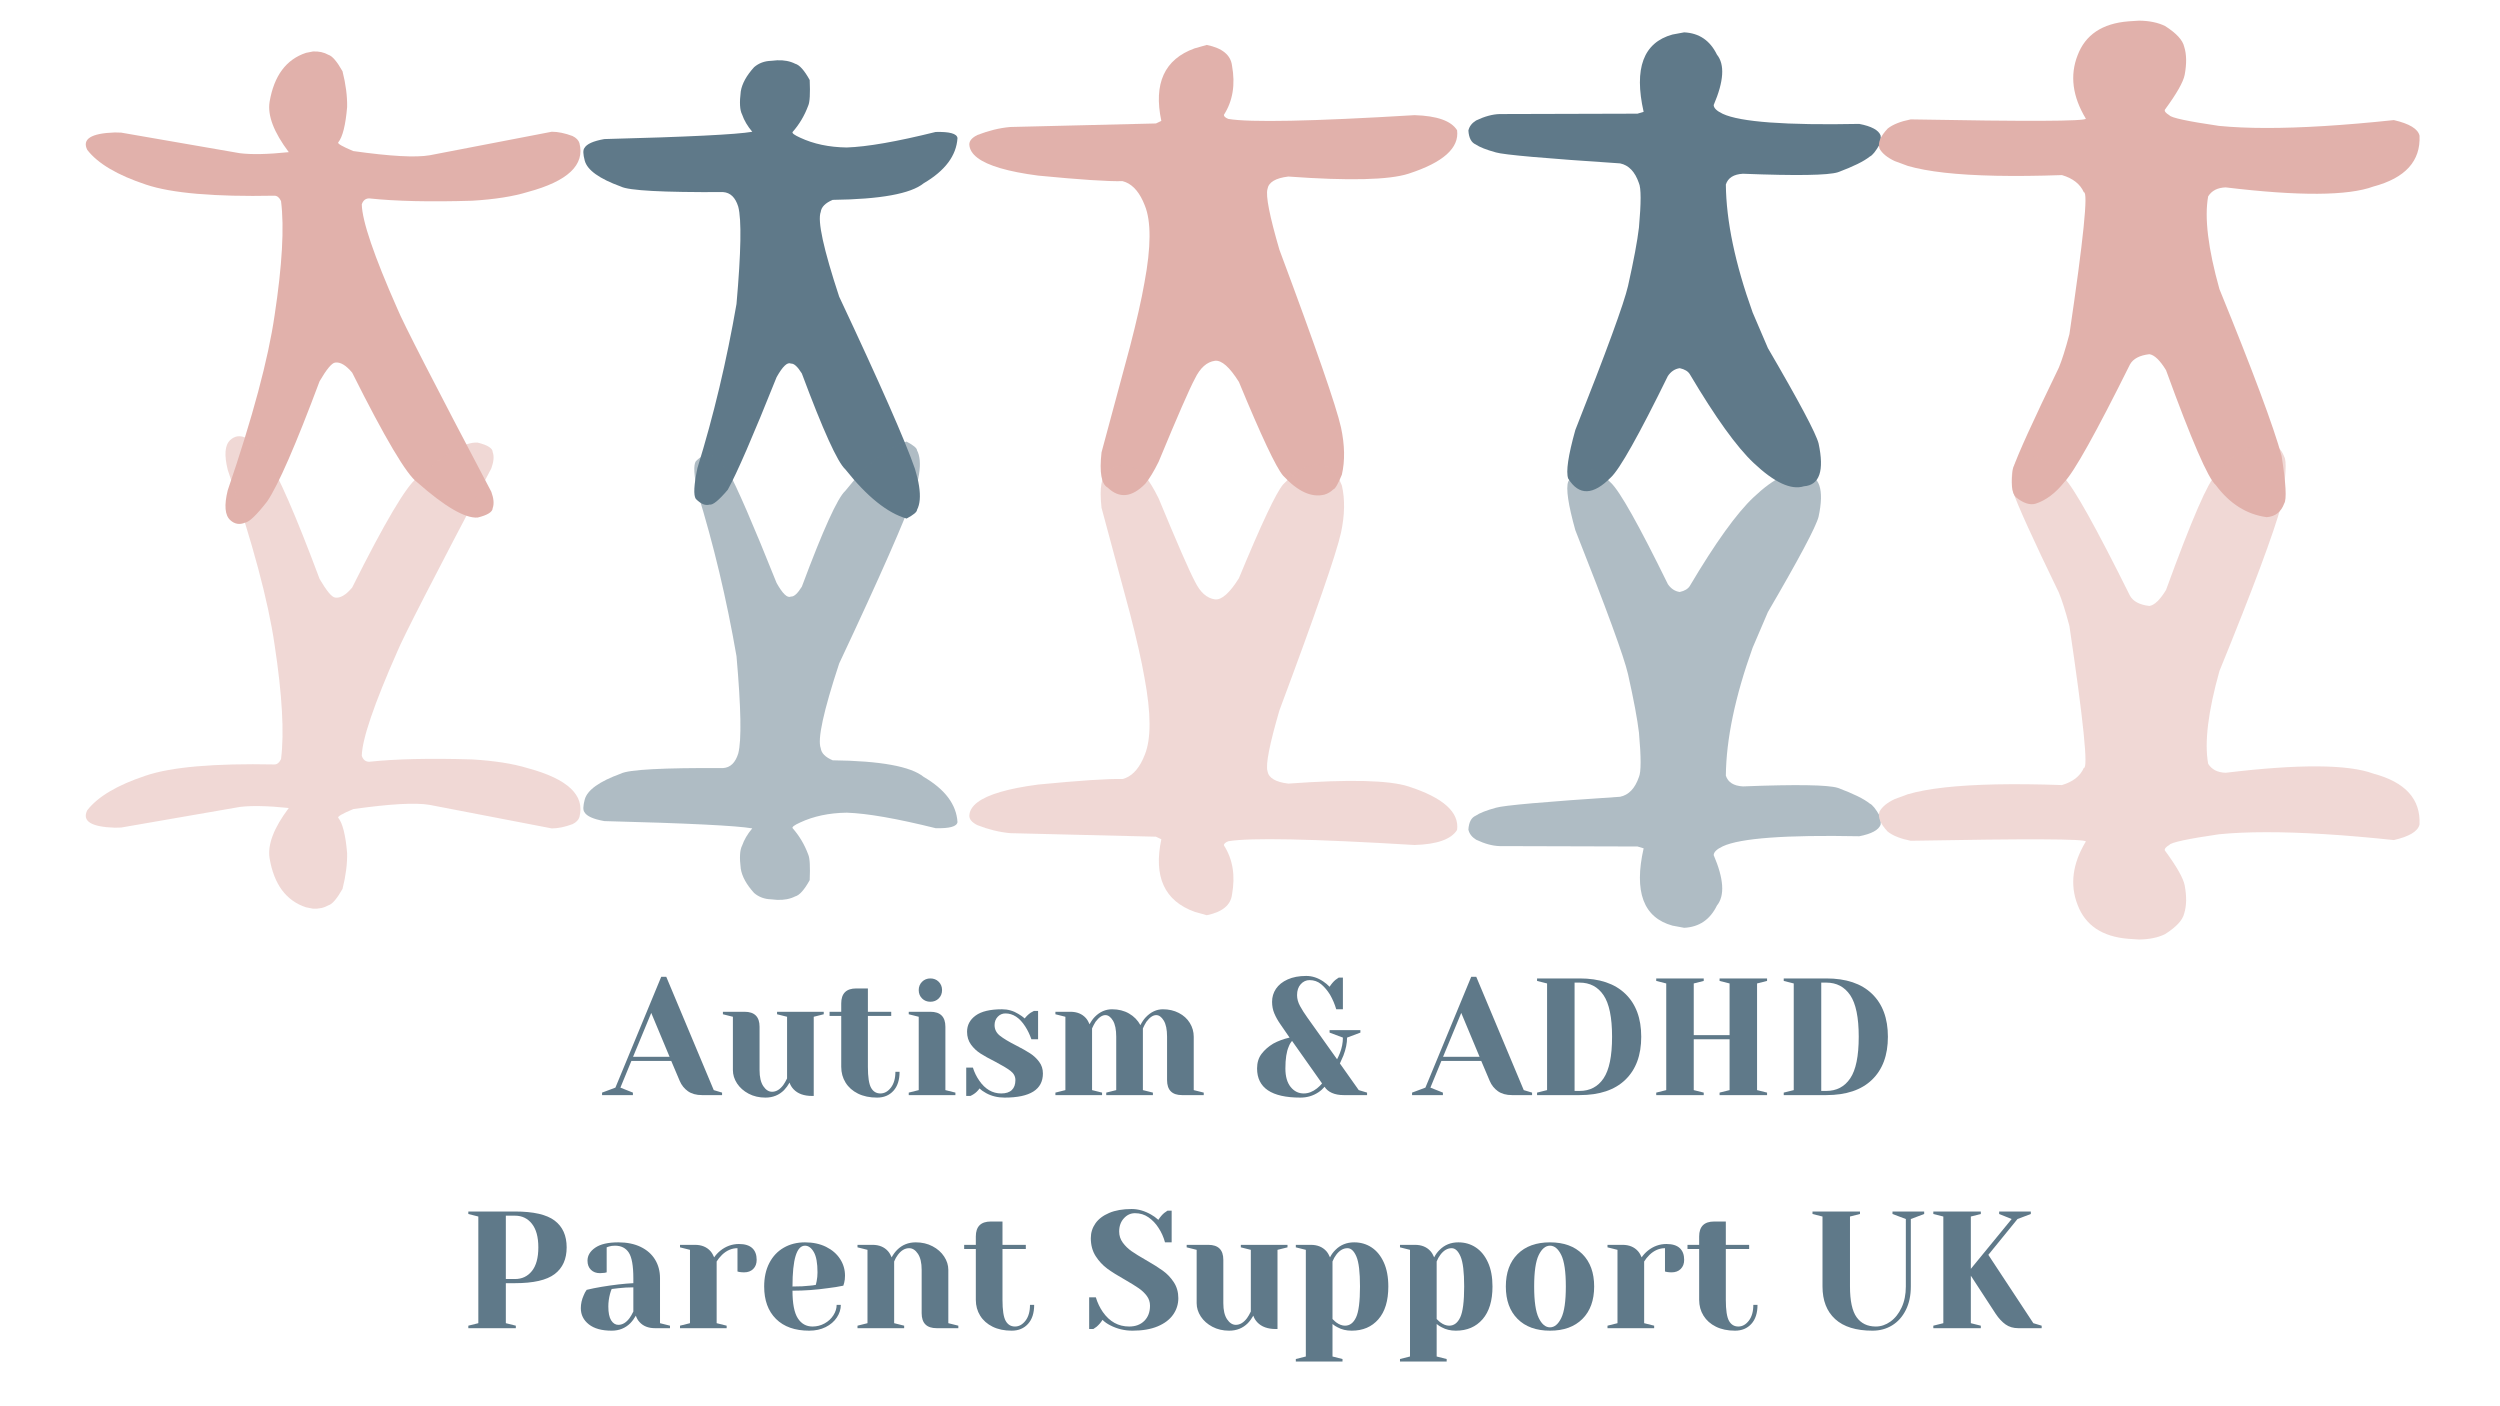 <svg xmlns="http://www.w3.org/2000/svg" xmlns:xlink="http://www.w3.org/1999/xlink" width="1920" zoomAndPan="magnify" viewBox="0 0 1440 810" height="1080" preserveAspectRatio="xMidYMid meet" version="1.0"><defs><filter x="0%" y="0%" width="100%" height="100%" id="d954cccf72"><feColorMatrix values="0 0 0 0 1 0 0 0 0 1 0 0 0 0 1 0 0 0 1 0" color-interpolation-filters="sRGB"/></filter><g/><clipPath id="0a94e266be"><path d="M 1082 11.68 L 1394 11.68 L 1394 298 L 1082 298 Z M 1082 11.68 " clip-rule="nonzero"/></clipPath><mask id="b169de4acf"><g filter="url(#d954cccf72)"><rect x="-144" width="1728" fill="#000000" y="-81" height="972" fill-opacity="0.5"/></g></mask><clipPath id="2706a19409"><path d="M 1036 7 L 1348 7 L 1348 293.371 L 1036 293.371 Z M 1036 7 " clip-rule="nonzero"/></clipPath><clipPath id="0696c8abb2"><rect x="0" width="1349" y="0" height="297"/></clipPath></defs><path fill="#e1b1ab" d="M 180.246 29.656 L 176.262 30.438 C 164.836 34.215 157.844 43.621 155.285 58.656 C 154.027 66.516 157.711 76.18 166.34 87.645 C 154.215 88.895 144.797 89.094 138.09 88.238 L 69.82 76.395 L 66.164 76.293 C 52.434 76.738 47.137 80.09 50.27 86.344 C 56.367 94.219 67.637 100.879 84.078 106.328 C 98.758 111.285 123.434 113.418 158.105 112.723 C 159.684 112.758 160.941 113.797 161.875 115.84 C 163.793 130.852 162.555 152.809 158.156 181.711 C 154.504 206.879 145.508 240.453 131.168 282.434 C 129.047 291.039 129.531 296.758 132.625 299.59 C 135.125 301.891 137.969 302.379 141.148 301.062 C 143.586 300.711 147.848 296.621 153.93 288.785 C 160.312 279.348 170.363 256.277 184.086 219.586 C 188.129 212.66 191.109 209.082 193.027 208.848 C 195.988 208.406 199.266 210.34 202.859 214.652 C 221.719 252.355 234.188 273.398 240.27 277.785 C 256.234 291.879 267.863 298.652 275.148 298.109 C 280.863 296.684 283.742 294.875 283.789 292.672 C 284.676 290.289 284.41 287.152 282.996 283.262 C 250.145 220.922 232.098 185.766 228.863 177.801 C 215.43 147.402 208.605 127.371 208.391 117.703 C 209.141 115.457 210.539 114.316 212.582 114.27 C 227.875 115.906 247.668 116.355 271.953 115.621 C 284.938 114.844 295.641 113.16 304.062 110.562 C 327.102 104.352 337 94.977 333.758 82.438 C 333.242 80.754 331.91 79.387 329.754 78.336 C 325.426 76.715 321.453 75.895 317.844 75.879 L 247.508 89.434 C 239.441 90.832 224.762 90.023 203.477 87.012 C 197.129 84.348 194.242 82.684 194.824 82.016 C 197.348 78.902 199.055 72.113 199.945 61.656 C 200.062 55.43 199.18 48.566 197.297 41.066 C 194.094 35.402 191.402 32.25 189.227 31.605 C 186.605 30.125 183.613 29.473 180.246 29.656 " fill-opacity="1" fill-rule="nonzero"/><path fill="#5f7989" d="M 447.621 34.727 L 444.152 35.039 C 440.348 35.145 437.082 36.363 434.359 38.695 C 429.965 43.543 427.406 48.199 426.684 52.664 C 425.875 59.02 426.129 63.453 427.449 65.957 C 428.625 69.375 430.578 72.691 433.309 75.902 C 424.336 77.473 395.93 78.871 348.098 80.102 C 341.715 81.234 337.895 82.953 336.637 85.262 C 335.75 86.367 335.805 88.785 336.809 92.52 C 338.266 97.973 345.207 102.949 357.641 107.457 C 362.113 109.773 381.734 110.832 416.5 110.641 C 420.672 110.914 423.582 113.719 425.23 119.047 C 427.195 126.535 426.859 145.215 424.223 175.086 C 418.535 207.961 411.039 239.438 401.738 269.523 C 399.68 279.312 399.363 285.254 400.785 287.352 C 403.66 290.273 406.293 291.375 408.684 290.656 C 410.535 291.062 414.043 288.207 419.211 282.086 C 424.406 272.719 433.77 251.121 447.305 217.285 C 450.812 211.023 453.562 208.406 455.555 209.438 C 457.289 209.242 459.395 211.145 461.871 215.145 C 474.074 247.875 482.418 266.27 486.902 270.328 C 499.375 286.043 511.141 295.5 522.191 298.691 C 526.184 296.566 528.191 294.891 528.207 293.664 C 529.055 292.047 529.574 290.098 529.77 287.812 C 530.164 283.242 529.25 277.336 527.031 270.098 C 521.527 254.152 506.973 221.086 483.371 170.902 C 474.316 143.438 470.773 127.156 472.746 122.066 C 473.105 119.227 475.398 116.914 479.625 115.121 C 507.141 114.785 524.609 111.602 532.031 105.57 C 544.391 98.328 550.887 89.645 551.516 79.512 C 551.164 76.969 546.969 75.801 538.93 76.016 C 516.469 81.594 499.398 84.57 487.715 84.949 C 477.559 84.809 468.605 82.922 460.855 79.281 C 457.605 77.816 456.156 76.742 456.508 76.059 C 460.414 71.637 463.43 66.555 465.547 60.816 C 466.449 58.855 466.727 53.945 466.387 46.09 C 463.285 40.484 460.488 37.355 457.996 36.707 C 455.082 35.227 451.621 34.566 447.621 34.727 " fill-opacity="1" fill-rule="nonzero"/><path fill="#e1b1ab" d="M 695.086 25.879 L 688.07 27.867 C 679.406 30.992 673.477 36.039 670.285 43 C 667.094 49.961 666.641 58.84 668.926 69.637 L 665.84 71.113 L 581.938 73.148 C 575.789 73.684 569.457 75.227 562.945 77.773 C 559.84 79.332 558.297 81.148 558.324 83.227 C 558.617 88.922 564.59 93.473 576.246 96.887 C 582.074 98.594 589.324 100.016 597.992 101.152 C 622.152 103.492 638.352 104.555 646.594 104.34 L 648.371 104.922 C 652.988 106.805 656.664 111.273 659.398 118.324 C 663.121 127.418 663.055 142.242 659.203 162.801 C 657.523 172.445 654.73 184.793 650.824 199.852 L 634.477 260.566 C 633.199 272.141 634.379 278.906 638.023 280.859 C 644.762 287.301 651.988 286.551 659.707 278.617 C 662.09 275.707 664.641 271.512 667.352 266.027 C 678.223 239.773 685.191 223.812 688.254 218.141 C 691.281 211.887 695.145 208.445 699.84 207.805 C 703.664 207.379 708.254 211.441 713.617 219.992 C 726.535 251.223 735.008 269.207 739.031 273.941 C 747.504 283.105 755.445 286.766 762.859 284.91 C 764.746 284.371 766.465 283.363 768.012 281.883 C 769.098 281.582 770.734 278.754 772.918 273.398 C 774.766 265.402 774.594 256.316 772.402 246.145 C 769.707 234.066 757.891 199.969 736.945 143.863 C 731.273 124.426 728.98 112.781 730.062 108.926 C 730.684 104.984 734.691 102.57 742.078 101.688 C 777.004 104.227 800.09 103.676 811.34 100.039 C 831.305 93.574 840.617 85.234 839.281 75.02 C 835.922 69.617 827.762 66.723 814.801 66.328 C 755.637 69.895 719.867 70.617 707.488 68.492 C 705.738 67.77 704.902 66.98 704.977 66.129 C 710.078 58.195 711.629 48.746 709.637 37.777 C 708.883 31.664 704.031 27.699 695.086 25.879 " fill-opacity="1" fill-rule="nonzero"/><path fill="#5f7989" d="M 970.07 18.637 L 963.289 19.898 C 946.602 24.535 941.082 39.375 946.73 64.418 L 943.203 65.473 L 863.824 65.695 C 859.672 65.809 855.137 67.043 850.227 69.395 C 847.793 70.906 846.316 72.836 845.797 75.184 C 846.062 79.422 847.453 82.09 849.969 83.188 C 852.23 84.742 856.121 86.277 861.641 87.793 C 866.086 89.152 889.93 91.258 933.168 94.109 C 938.141 95.125 941.758 98.906 944.008 105.449 C 945.312 108.277 945.32 116.805 944.039 131.027 C 943.133 138.785 941.035 150.008 937.746 164.703 C 935.457 174.688 925.34 202.344 907.391 247.668 C 903.277 262.391 901.902 271.711 903.27 275.629 C 909.438 285.602 917.641 285.383 927.875 274.973 C 932.973 270.246 943.91 250.785 960.688 216.594 C 962.469 213.969 964.754 212.461 967.539 212.066 C 970.402 212.703 972.348 213.887 973.375 215.617 C 988.125 240.492 1000.363 257.504 1010.086 266.648 C 1022.023 277.938 1031.688 282.422 1039.074 280.098 C 1048.074 279.422 1050.883 271.195 1047.504 255.418 C 1046.031 249.648 1036.305 231.348 1018.32 200.523 L 1009.512 179.957 C 999.438 151.906 994.301 127.348 994.09 106.281 C 995.309 102.453 998.578 100.387 1003.906 100.078 C 1034.758 101.289 1053.004 101 1058.645 99.215 C 1067.496 95.93 1073.613 92.918 1076.996 90.184 C 1078.512 89.508 1080.418 87.148 1082.711 83.105 C 1083.32 81.449 1083.488 79.738 1083.211 77.969 C 1082.031 74.922 1077.938 72.723 1070.934 71.371 C 1028.59 72.207 1002.387 70.273 992.32 65.57 C 988.855 63.934 987.113 62.242 987.086 60.496 C 992.949 46.816 993.57 37.137 988.949 31.457 C 984.996 23.328 978.703 19.055 970.07 18.637 " fill-opacity="1" fill-rule="nonzero"/><g clip-path="url(#0a94e266be)"><path fill="#e1b1ab" d="M 1232.148 11.891 L 1225.973 12.293 C 1210.918 13.488 1201.156 20.016 1196.688 31.871 C 1192.168 43.453 1193.754 55.613 1201.441 68.352 C 1201.281 69.863 1167.66 70 1100.586 68.766 C 1094.781 69.906 1090.375 71.652 1087.367 74 C 1083.059 78.523 1081.477 82.398 1082.621 85.629 C 1084.145 88.375 1087.059 90.758 1091.363 92.785 L 1098.863 95.555 C 1104.562 97.219 1111.648 98.527 1120.125 99.477 C 1137.082 101.371 1159.605 101.828 1187.688 100.852 C 1193.98 102.707 1198.184 106.008 1200.293 110.746 C 1202.887 110.367 1200.117 137.598 1191.992 192.441 C 1189.727 201.004 1187.695 207.434 1185.898 211.734 C 1170.938 242.625 1162.137 261.992 1159.5 269.844 C 1158.191 278.234 1158.699 283.719 1161.023 286.293 C 1165.367 289.84 1169.223 291.113 1172.59 290.105 C 1178.52 288.164 1183.992 284.035 1189.02 277.723 C 1194.629 271.988 1207.238 249.395 1226.855 209.938 C 1228.664 206.652 1232.391 204.676 1238.035 204.016 C 1240.926 204.426 1244.125 207.496 1247.633 213.223 C 1262.328 253.602 1271.898 275.688 1276.344 279.48 C 1284.332 290.184 1294.078 296.32 1305.582 297.891 C 1310.531 297.559 1313.91 294.922 1315.715 289.98 C 1317.188 287.645 1316.691 278.539 1314.227 262.66 C 1309.672 245.961 1297.73 213.922 1278.402 166.551 C 1271.852 143.199 1269.684 125.391 1271.898 113.121 C 1273.945 109.812 1277.312 108.082 1281.992 107.934 C 1324.113 113.012 1352.48 112.844 1367.094 107.434 C 1385.48 102.527 1394.332 92.766 1393.648 78.152 C 1392.754 74.227 1387.82 71.234 1378.852 69.172 C 1350.012 72.223 1325.477 73.734 1305.246 73.707 C 1295.129 73.695 1286.09 73.293 1278.129 72.512 C 1260.102 69.879 1250.578 67.836 1249.555 66.387 C 1247.488 65.133 1246.625 64.066 1246.969 63.191 C 1253.754 53.961 1257.551 47.277 1258.367 43.145 C 1259.578 36.672 1259.484 31.266 1258.094 26.922 C 1257.25 23.098 1253.578 19.121 1247.078 14.984 C 1243.008 12.996 1238.031 11.965 1232.148 11.891 " fill-opacity="1" fill-rule="nonzero"/></g><g mask="url(#b169de4acf)"><g transform="matrix(1, 0, 0, 1, 46, 248)"><g clip-path="url(#0696c8abb2)"><path fill="#e1b1ab" d="M 134.246 275.395 L 130.262 274.613 C 118.836 270.836 111.844 261.426 109.285 246.395 C 108.027 238.531 111.711 228.871 120.34 217.406 C 108.215 216.156 98.797 215.957 92.09 216.809 L 23.82 228.656 L 20.168 228.758 C 6.434 228.312 1.137 224.961 4.27 218.707 C 10.367 210.832 21.637 204.172 38.078 198.723 C 52.758 193.766 77.434 191.633 112.105 192.328 C 113.684 192.293 114.941 191.254 115.875 189.211 C 117.793 174.195 116.555 152.242 112.156 123.34 C 108.504 98.172 99.508 64.598 85.168 22.617 C 83.047 14.012 83.531 8.293 86.625 5.461 C 89.125 3.16 91.969 2.672 95.148 3.988 C 97.586 4.34 101.848 8.43 107.93 16.266 C 114.312 25.703 124.363 48.77 138.086 85.465 C 142.129 92.387 145.109 95.969 147.027 96.203 C 149.988 96.645 153.266 94.711 156.859 90.398 C 175.719 52.695 188.188 31.652 194.27 27.266 C 210.234 13.172 221.863 6.398 229.148 6.941 C 234.863 8.363 237.742 10.176 237.789 12.379 C 238.676 14.762 238.41 17.898 236.996 21.789 C 204.145 84.129 186.098 119.281 182.863 127.25 C 169.43 157.648 162.605 177.68 162.391 187.348 C 163.141 189.594 164.539 190.734 166.582 190.781 C 181.875 189.145 201.668 188.695 225.953 189.43 C 238.938 190.207 249.641 191.891 258.062 194.488 C 281.102 200.699 291 210.074 287.758 222.613 C 287.242 224.297 285.91 225.664 283.754 226.715 C 279.426 228.336 275.453 229.156 271.844 229.172 L 201.508 215.617 C 193.441 214.219 178.762 215.027 157.477 218.039 C 151.129 220.703 148.242 222.367 148.824 223.035 C 151.348 226.148 153.055 232.938 153.945 243.395 C 154.062 249.621 153.18 256.484 151.297 263.984 C 148.094 269.648 145.402 272.801 143.227 273.445 C 140.609 274.926 137.613 275.578 134.246 275.395 " fill-opacity="1" fill-rule="nonzero"/><path fill="#5f7989" d="M 401.621 270.324 L 398.152 270.012 C 394.348 269.906 391.082 268.688 388.359 266.355 C 383.965 261.508 381.406 256.852 380.684 252.387 C 379.875 246.027 380.129 241.598 381.449 239.094 C 382.625 235.676 384.578 232.359 387.309 229.148 C 378.336 227.578 349.93 226.176 302.098 224.949 C 295.715 223.816 291.895 222.098 290.637 219.789 C 289.75 218.684 289.805 216.266 290.809 212.527 C 292.266 207.078 299.207 202.102 311.641 197.594 C 316.113 195.277 335.734 194.219 370.5 194.41 C 374.672 194.137 377.582 191.332 379.23 186.004 C 381.195 178.516 380.859 159.836 378.223 129.965 C 372.535 97.09 365.039 65.613 355.738 35.527 C 353.684 25.738 353.363 19.797 354.785 17.699 C 357.66 14.777 360.293 13.676 362.684 14.395 C 364.535 13.988 368.043 16.844 373.211 22.965 C 378.406 32.332 387.77 53.93 401.305 87.766 C 404.812 94.027 407.562 96.645 409.555 95.613 C 411.289 95.809 413.395 93.906 415.871 89.906 C 428.074 57.176 436.418 38.781 440.902 34.723 C 453.375 19.004 465.141 9.551 476.191 6.359 C 480.184 8.484 482.191 10.16 482.207 11.387 C 483.055 13.004 483.574 14.953 483.77 17.238 C 484.164 21.809 483.25 27.715 481.031 34.953 C 475.527 50.898 460.973 83.965 437.371 134.148 C 428.316 161.613 424.773 177.891 426.746 182.984 C 427.105 185.824 429.398 188.137 433.625 189.93 C 461.141 190.266 478.609 193.449 486.031 199.48 C 498.391 206.723 504.887 215.406 505.516 225.535 C 505.164 228.082 500.969 229.25 492.93 229.035 C 470.469 223.457 453.398 220.48 441.715 220.102 C 431.559 220.242 422.605 222.129 414.855 225.77 C 411.605 227.234 410.156 228.309 410.508 228.992 C 414.414 233.414 417.43 238.496 419.547 244.234 C 420.449 246.195 420.727 251.105 420.387 258.961 C 417.285 264.566 414.488 267.695 411.996 268.344 C 409.082 269.82 405.621 270.48 401.621 270.324 " fill-opacity="1" fill-rule="nonzero"/><path fill="#e1b1ab" d="M 649.086 279.172 L 642.07 277.184 C 633.406 274.059 627.477 269.012 624.285 262.051 C 621.094 255.09 620.641 246.211 622.926 235.414 L 619.844 233.938 L 535.938 231.902 C 529.789 231.367 523.457 229.824 516.945 227.277 C 513.84 225.719 512.297 223.902 512.324 221.824 C 512.617 216.129 518.59 211.578 530.246 208.164 C 536.074 206.457 543.324 205.035 551.992 203.898 C 576.152 201.559 592.352 200.496 600.594 200.711 L 602.371 200.129 C 606.988 198.246 610.664 193.777 613.398 186.727 C 617.121 177.633 617.055 162.809 613.203 142.25 C 611.523 132.605 608.73 120.258 604.824 105.199 L 588.477 44.484 C 587.199 32.91 588.379 26.145 592.023 24.191 C 598.762 17.75 605.988 18.5 613.707 26.434 C 616.094 29.344 618.641 33.539 621.352 39.023 C 632.223 65.277 639.191 81.238 642.254 86.91 C 645.281 93.16 649.145 96.605 653.84 97.242 C 657.664 97.672 662.254 93.609 667.617 85.055 C 680.535 53.828 689.008 35.844 693.031 31.109 C 701.504 21.941 709.445 18.285 716.859 20.141 C 718.746 20.68 720.465 21.688 722.012 23.168 C 723.098 23.469 724.734 26.297 726.918 31.652 C 728.766 39.648 728.594 48.73 726.402 58.906 C 723.707 70.984 711.891 105.078 690.945 161.188 C 685.273 180.625 682.98 192.27 684.062 196.125 C 684.684 200.066 688.691 202.48 696.078 203.359 C 731.004 200.824 754.09 201.375 765.34 205.012 C 785.305 211.477 794.617 219.816 793.281 230.027 C 789.922 235.434 781.762 238.328 768.801 238.719 C 709.637 235.156 673.867 234.434 661.488 236.559 C 659.738 237.281 658.902 238.07 658.977 238.918 C 664.078 246.855 665.629 256.305 663.637 267.27 C 662.883 273.387 658.031 277.352 649.086 279.172 " fill-opacity="1" fill-rule="nonzero"/><path fill="#5f7989" d="M 924.07 286.414 L 917.289 285.152 C 900.602 280.516 895.082 265.676 900.73 240.633 L 897.203 239.578 L 817.824 239.355 C 813.672 239.242 809.137 238.008 804.227 235.652 C 801.793 234.145 800.316 232.215 799.797 229.867 C 800.062 225.629 801.453 222.961 803.969 221.863 C 806.23 220.309 810.121 218.773 815.641 217.258 C 820.086 215.898 843.93 213.793 887.168 210.941 C 892.141 209.926 895.758 206.145 898.008 199.598 C 899.312 196.773 899.32 188.246 898.043 174.023 C 897.133 166.266 895.035 155.043 891.746 140.348 C 889.457 130.359 879.34 102.707 861.391 57.383 C 857.277 42.656 855.902 33.34 857.27 29.422 C 863.438 19.445 871.641 19.668 881.875 30.078 C 886.973 34.805 897.91 54.266 914.688 88.457 C 916.469 91.078 918.754 92.59 921.539 92.984 C 924.402 92.348 926.348 91.164 927.375 89.434 C 942.125 64.559 954.363 47.547 964.086 38.402 C 976.023 27.113 985.688 22.629 993.074 24.953 C 1002.074 25.629 1004.883 33.855 1001.504 49.633 C 1000.031 55.402 990.305 73.703 972.32 104.527 L 963.512 125.094 C 953.438 153.145 948.301 177.703 948.09 198.77 C 949.309 202.598 952.578 204.664 957.906 204.973 C 988.758 203.762 1007.004 204.051 1012.645 205.836 C 1021.496 209.121 1027.613 212.133 1030.996 214.867 C 1032.512 215.543 1034.418 217.902 1036.711 221.945 C 1037.32 223.602 1037.488 225.312 1037.211 227.082 C 1036.031 230.129 1031.938 232.328 1024.934 233.68 C 982.59 232.844 956.387 234.777 946.32 239.48 C 942.855 241.117 941.113 242.809 941.086 244.555 C 946.949 258.234 947.57 267.914 942.949 273.594 C 938.996 281.723 932.703 285.996 924.07 286.414 " fill-opacity="1" fill-rule="nonzero"/><g clip-path="url(#2706a19409)"><path fill="#e1b1ab" d="M 1186.148 293.16 L 1179.973 292.758 C 1164.918 291.562 1155.156 285.035 1150.688 273.18 C 1146.168 261.598 1147.754 249.438 1155.441 236.699 C 1155.281 235.188 1121.66 235.051 1054.586 236.285 C 1048.781 235.145 1044.375 233.398 1041.367 231.051 C 1037.059 226.527 1035.477 222.652 1036.621 219.422 C 1038.145 216.676 1041.059 214.293 1045.363 212.266 L 1052.863 209.496 C 1058.562 207.828 1065.648 206.523 1074.129 205.574 C 1091.082 203.68 1113.605 203.223 1141.688 204.199 C 1147.98 202.344 1152.184 199.043 1154.293 194.305 C 1156.887 194.684 1154.117 167.453 1145.992 112.609 C 1143.727 104.047 1141.695 97.617 1139.898 93.316 C 1124.938 62.426 1116.137 43.059 1113.5 35.207 C 1112.191 26.816 1112.699 21.332 1115.023 18.758 C 1119.367 15.207 1123.223 13.938 1126.59 14.945 C 1132.52 16.887 1137.992 21.012 1143.02 27.328 C 1148.629 33.062 1161.238 55.656 1180.855 95.113 C 1182.664 98.398 1186.391 100.375 1192.035 101.035 C 1194.926 100.625 1198.125 97.555 1201.633 91.828 C 1216.328 51.449 1225.898 29.363 1230.344 25.57 C 1238.332 14.867 1248.078 8.73 1259.582 7.156 C 1264.531 7.488 1267.91 10.129 1269.715 15.07 C 1271.188 17.402 1270.691 26.512 1268.227 42.391 C 1263.672 59.09 1251.73 91.125 1232.402 138.5 C 1225.852 161.852 1223.684 179.66 1225.898 191.93 C 1227.945 195.238 1231.312 196.969 1235.992 197.117 C 1278.113 192.039 1306.48 192.203 1321.094 197.617 C 1339.48 202.523 1348.332 212.281 1347.648 226.898 C 1346.754 230.824 1341.82 233.816 1332.852 235.879 C 1304.012 232.828 1279.477 231.316 1259.246 231.344 C 1249.129 231.355 1240.09 231.754 1232.129 232.539 C 1214.102 235.172 1204.578 237.215 1203.559 238.664 C 1201.488 239.918 1200.625 240.984 1200.969 241.859 C 1207.754 251.09 1211.551 257.773 1212.367 261.906 C 1213.578 268.379 1213.484 273.785 1212.094 278.129 C 1211.25 281.949 1207.578 285.93 1201.078 290.066 C 1197.008 292.055 1192.031 293.086 1186.148 293.16 " fill-opacity="1" fill-rule="nonzero"/></g></g></g></g><g fill="#5f7989" fill-opacity="1"><g transform="translate(348.712, 630.781)"><g><path d="M -1.922 -1.438 L 5.766 -4.312 L 32.156 -68.156 L 35.047 -68.156 L 62.406 -2.875 L 67.203 -1.438 L 67.203 0 L 55.688 0 C 52.352 0 49.629 -0.75 47.516 -2.25 C 45.41 -3.758 43.844 -5.727 42.812 -8.156 L 37.922 -19.688 L 14.969 -19.688 L 8.641 -4.312 L 15.844 -1.438 L 15.844 0 L -1.922 0 Z M 15.938 -22.078 L 36.953 -22.078 L 26.406 -47.328 Z M 15.938 -22.078 "/></g></g></g><g fill="#5f7989" fill-opacity="1"><g transform="translate(413.992, 630.781)"><g><path d="M 26.875 1.438 C 23.289 1.438 20.07 0.688 17.219 -0.812 C 14.375 -2.32 12.148 -4.289 10.547 -6.719 C 8.953 -9.156 8.156 -11.719 8.156 -14.406 L 8.156 -45.125 L 2.406 -46.562 L 2.406 -48 L 14.875 -48 C 20.633 -48 23.516 -45.117 23.516 -39.359 L 23.516 -14.406 C 23.516 -10.375 24.234 -7.285 25.672 -5.141 C 27.117 -2.992 28.801 -1.922 30.719 -1.922 C 33.082 -1.922 35.227 -3.203 37.156 -5.766 C 37.852 -6.723 38.586 -8 39.359 -9.594 L 39.359 -45.125 L 33.594 -46.562 L 33.594 -48 L 60.484 -48 L 60.484 -46.562 L 54.719 -45.125 L 54.719 0.484 L 53.766 0.484 C 49.086 0.484 45.535 -0.797 43.109 -3.359 C 42.016 -4.516 41.242 -5.797 40.797 -7.203 C 39.898 -5.598 38.844 -4.156 37.625 -2.875 C 34.75 0 31.164 1.438 26.875 1.438 Z M 26.875 1.438 "/></g></g></g><g fill="#5f7989" fill-opacity="1"><g transform="translate(476.392, 630.781)"><g><path d="M 28.797 1.438 C 24.578 1.438 20.914 0.672 17.812 -0.859 C 14.707 -2.398 12.32 -4.516 10.656 -7.203 C 8.988 -9.891 8.156 -12.926 8.156 -16.312 L 8.156 -45.594 L 1.438 -45.594 L 1.438 -48 L 8.156 -48 L 8.156 -52.797 C 8.156 -58.555 11.035 -61.438 16.797 -61.438 L 23.516 -61.438 L 23.516 -48 L 36.953 -48 L 36.953 -45.594 L 23.516 -45.594 L 23.516 -16.312 C 23.516 -10.426 24.125 -6.395 25.344 -4.219 C 26.562 -2.039 28.352 -0.953 30.719 -0.953 C 33.02 -0.953 35.035 -2.07 36.766 -4.312 C 38.492 -6.562 39.359 -9.602 39.359 -13.438 L 41.766 -13.438 C 41.766 -8.707 40.578 -5.047 38.203 -2.453 C 35.836 0.141 32.703 1.438 28.797 1.438 Z M 28.797 1.438 "/></g></g></g><g fill="#5f7989" fill-opacity="1"><g transform="translate(519.592, 630.781)"><g><path d="M 3.844 -1.438 L 9.594 -2.875 L 9.594 -45.125 L 3.844 -46.562 L 3.844 -48 L 16.312 -48 C 22.07 -48 24.953 -45.117 24.953 -39.359 L 24.953 -2.875 L 30.719 -1.438 L 30.719 0 L 3.844 0 Z M 16.312 -53.766 C 14.395 -53.766 12.797 -54.398 11.516 -55.672 C 10.234 -56.953 9.594 -58.555 9.594 -60.484 C 9.594 -62.398 10.234 -64 11.516 -65.281 C 12.797 -66.562 14.395 -67.203 16.312 -67.203 C 18.227 -67.203 19.828 -66.562 21.109 -65.281 C 22.391 -64 23.031 -62.398 23.031 -60.484 C 23.031 -58.555 22.391 -56.953 21.109 -55.672 C 19.828 -54.398 18.227 -53.766 16.312 -53.766 Z M 16.312 -53.766 "/></g></g></g><g fill="#5f7989" fill-opacity="1"><g transform="translate(552.232, 630.781)"><g><path d="M 26.406 1.438 C 22.438 1.438 18.883 0.57 15.75 -1.156 C 14.207 -1.988 12.957 -2.883 12 -3.844 C 10.977 -2.438 9.859 -1.348 8.641 -0.578 C 8.066 -0.191 7.426 0.16 6.719 0.484 L 4.312 0.484 L 4.312 -15.844 L 8.156 -15.844 C 8.988 -13.156 10.207 -10.66 11.812 -8.359 C 15.195 -3.422 19.422 -0.953 24.484 -0.953 C 27.172 -0.953 29.203 -1.609 30.578 -2.922 C 31.953 -4.234 32.641 -6.141 32.641 -8.641 C 32.641 -10.754 31.691 -12.531 29.797 -13.969 C 27.91 -15.406 24.953 -17.18 20.922 -19.297 C 17.473 -21.023 14.676 -22.578 12.531 -23.953 C 10.383 -25.328 8.555 -27.051 7.047 -29.125 C 5.547 -31.207 4.797 -33.66 4.797 -36.484 C 4.797 -40.316 6.441 -43.43 9.734 -45.828 C 13.035 -48.234 18.109 -49.438 24.953 -49.438 C 28.348 -49.438 31.488 -48.539 34.375 -46.75 C 35.781 -45.914 36.992 -45.051 38.016 -44.156 C 38.848 -45.312 39.969 -46.398 41.375 -47.422 C 42.469 -48.066 43.109 -48.422 43.297 -48.484 L 45.703 -48.484 L 45.703 -32.156 L 41.859 -32.156 C 40.898 -34.906 39.711 -37.367 38.297 -39.547 C 35.098 -44.547 31.289 -47.047 26.875 -47.047 C 25.145 -47.047 23.672 -46.406 22.453 -45.125 C 21.242 -43.844 20.641 -42.238 20.641 -40.312 C 20.641 -37.883 21.66 -35.852 23.703 -34.219 C 25.754 -32.594 28.863 -30.723 33.031 -28.609 C 36.414 -26.879 39.113 -25.359 41.125 -24.047 C 43.145 -22.734 44.875 -21.113 46.312 -19.188 C 47.758 -17.27 48.484 -15.035 48.484 -12.484 C 48.484 -3.203 41.125 1.438 26.406 1.438 Z M 26.406 1.438 "/></g></g></g><g fill="#5f7989" fill-opacity="1"><g transform="translate(604.072, 630.781)"><g><path d="M 3.844 -1.438 L 9.594 -2.875 L 9.594 -45.125 L 3.844 -46.562 L 3.844 -48 L 12.484 -48 C 16.254 -48 19.227 -46.785 21.406 -44.359 C 22.238 -43.391 22.941 -42.203 23.516 -40.797 C 24.473 -42.586 25.5 -44.031 26.594 -45.125 C 29.469 -48 32.766 -49.438 36.484 -49.438 C 40.191 -49.438 43.453 -48.617 46.266 -46.984 C 49.086 -45.359 51.266 -43.133 52.797 -40.312 C 53.754 -42.176 54.781 -43.68 55.875 -44.828 C 58.812 -47.898 62.109 -49.438 65.766 -49.438 C 69.148 -49.438 72.203 -48.734 74.922 -47.328 C 77.648 -45.922 79.766 -44 81.266 -41.562 C 82.766 -39.133 83.516 -36.477 83.516 -33.594 L 83.516 -2.875 L 89.281 -1.438 L 89.281 0 L 76.797 0 C 71.035 0 68.156 -2.879 68.156 -8.641 L 68.156 -33.594 C 68.156 -37.758 67.516 -40.879 66.234 -42.953 C 64.953 -45.035 63.516 -46.078 61.922 -46.078 C 60.066 -46.078 58.176 -44.797 56.25 -42.234 C 55.488 -41.023 54.816 -39.75 54.234 -38.406 L 54.234 -2.875 L 60 -1.438 L 60 0 L 33.125 0 L 33.125 -1.438 L 38.875 -2.875 L 38.875 -33.594 C 38.875 -37.758 38.234 -40.879 36.953 -42.953 C 35.68 -45.035 34.242 -46.078 32.641 -46.078 C 30.785 -46.078 28.895 -44.797 26.969 -42.234 C 26.207 -41.023 25.535 -39.75 24.953 -38.406 L 24.953 -2.875 L 30.719 -1.438 L 30.719 0 L 3.844 0 Z M 3.844 -1.438 "/></g></g></g><g fill="#5f7989" fill-opacity="1"><g transform="translate(695.272, 630.781)"><g/></g></g><g fill="#5f7989" fill-opacity="1"><g transform="translate(722.152, 630.781)"><g><path d="M 26.875 1.438 C 10.238 1.438 1.922 -4.16 1.922 -15.359 C 1.922 -18.691 2.785 -21.492 4.516 -23.766 C 6.242 -26.035 8.484 -28 11.234 -29.656 C 14.047 -31.195 17.18 -32.352 20.641 -33.125 L 15.359 -40.797 C 13.891 -42.91 12.723 -44.988 11.859 -47.031 C 10.992 -49.082 10.562 -51.328 10.562 -53.766 C 10.562 -56.516 11.312 -59.008 12.812 -61.25 C 14.32 -63.488 16.562 -65.281 19.531 -66.625 C 22.508 -67.969 26.078 -68.641 30.234 -68.641 C 33.629 -68.641 36.895 -67.582 40.031 -65.469 C 41.375 -64.57 42.594 -63.551 43.688 -62.406 C 44.77 -64.062 45.891 -65.375 47.047 -66.344 C 48.191 -67.164 48.828 -67.613 48.953 -67.688 L 51.359 -67.688 L 51.359 -49.438 L 47.516 -49.438 C 46.68 -52.32 45.5 -55.109 43.969 -57.797 C 42.426 -60.285 40.711 -62.312 38.828 -63.875 C 36.941 -65.445 34.719 -66.234 32.156 -66.234 C 30.176 -66.234 28.477 -65.445 27.062 -63.875 C 25.656 -62.312 24.953 -60.219 24.953 -57.594 C 24.953 -55.488 25.531 -53.379 26.688 -51.266 C 27.844 -49.148 29.25 -46.941 30.906 -44.641 L 48 -20.641 C 48.57 -21.723 49.113 -22.906 49.625 -24.188 C 50.781 -27.133 51.359 -30.113 51.359 -33.125 L 43.688 -36 L 43.688 -37.438 L 61.438 -37.438 L 61.438 -36 L 53.766 -33.125 C 53.766 -29.914 53.055 -26.457 51.641 -22.75 C 50.879 -20.957 50.207 -19.453 49.625 -18.234 L 60.484 -2.875 L 65.281 -1.438 L 65.281 0 L 51.844 0 C 49.219 0 46.957 -0.414 45.062 -1.25 C 43.176 -2.082 41.754 -3.266 40.797 -4.797 C 39.711 -3.516 38.531 -2.457 37.25 -1.625 C 34.176 0.414 30.719 1.438 26.875 1.438 Z M 28.797 -0.953 C 31.422 -0.953 33.953 -1.914 36.391 -3.844 C 37.66 -4.863 38.648 -5.82 39.359 -6.719 L 22.078 -31.203 C 21.305 -30.367 20.664 -29.281 20.156 -27.938 C 18.875 -25.051 18.234 -20.859 18.234 -15.359 C 18.234 -10.754 19.238 -7.203 21.25 -4.703 C 23.27 -2.203 25.785 -0.953 28.797 -0.953 Z M 28.797 -0.953 "/></g></g><g transform="translate(788.392, 630.781)"><g/></g></g><g fill="#5f7989" fill-opacity="1"><g transform="translate(815.272, 630.781)"><g><path d="M -1.922 -1.438 L 5.766 -4.312 L 32.156 -68.156 L 35.047 -68.156 L 62.406 -2.875 L 67.203 -1.438 L 67.203 0 L 55.688 0 C 52.352 0 49.629 -0.75 47.516 -2.25 C 45.41 -3.758 43.844 -5.727 42.812 -8.156 L 37.922 -19.688 L 14.969 -19.688 L 8.641 -4.312 L 15.844 -1.438 L 15.844 0 L -1.922 0 Z M 15.938 -22.078 L 36.953 -22.078 L 26.406 -47.328 Z M 15.938 -22.078 "/></g></g></g><g fill="#5f7989" fill-opacity="1"><g transform="translate(880.552, 630.781)"><g><path d="M 4.797 -1.438 L 10.562 -2.875 L 10.562 -64.312 L 4.797 -65.766 L 4.797 -67.203 L 29.281 -67.203 C 40.738 -67.203 49.52 -64.254 55.625 -58.359 C 61.738 -52.473 64.797 -44.219 64.797 -33.594 C 64.797 -22.969 61.738 -14.711 55.625 -8.828 C 49.52 -2.941 40.738 0 29.281 0 L 4.797 0 Z M 29.281 -2.406 C 35.227 -2.406 39.832 -4.816 43.094 -9.641 C 46.363 -14.473 48 -22.457 48 -33.594 C 48 -44.727 46.363 -52.711 43.094 -57.547 C 39.832 -62.379 35.227 -64.797 29.281 -64.797 L 26.406 -64.797 L 26.406 -2.406 Z M 29.281 -2.406 "/></g></g></g><g fill="#5f7989" fill-opacity="1"><g transform="translate(949.192, 630.781)"><g><path d="M 4.797 0 L 4.797 -1.438 L 10.562 -2.875 L 10.562 -64.312 L 4.797 -65.766 L 4.797 -67.203 L 32.156 -67.203 L 32.156 -65.766 L 26.406 -64.312 L 26.406 -34.562 L 47.047 -34.562 L 47.047 -64.312 L 41.281 -65.766 L 41.281 -67.203 L 68.641 -67.203 L 68.641 -65.766 L 62.875 -64.312 L 62.875 -2.875 L 68.641 -1.438 L 68.641 0 L 41.281 0 L 41.281 -1.438 L 47.047 -2.875 L 47.047 -32.156 L 26.406 -32.156 L 26.406 -2.875 L 32.156 -1.438 L 32.156 0 Z M 4.797 0 "/></g></g></g><g fill="#5f7989" fill-opacity="1"><g transform="translate(1022.632, 630.781)"><g><path d="M 4.797 -1.438 L 10.562 -2.875 L 10.562 -64.312 L 4.797 -65.766 L 4.797 -67.203 L 29.281 -67.203 C 40.738 -67.203 49.52 -64.254 55.625 -58.359 C 61.738 -52.473 64.797 -44.219 64.797 -33.594 C 64.797 -22.969 61.738 -14.711 55.625 -8.828 C 49.52 -2.941 40.738 0 29.281 0 L 4.797 0 Z M 29.281 -2.406 C 35.227 -2.406 39.832 -4.816 43.094 -9.641 C 46.363 -14.473 48 -22.457 48 -33.594 C 48 -44.727 46.363 -52.711 43.094 -57.547 C 39.832 -62.379 35.227 -64.797 29.281 -64.797 L 26.406 -64.797 L 26.406 -2.406 Z M 29.281 -2.406 "/></g></g></g><g fill="#5f7989" fill-opacity="1"><g transform="translate(264.958, 765.031)"><g><path d="M 4.797 -1.438 L 10.562 -2.875 L 10.562 -64.312 L 4.797 -65.766 L 4.797 -67.203 L 31.688 -67.203 C 42.301 -67.203 49.91 -65.457 54.516 -61.969 C 59.129 -58.477 61.438 -53.344 61.438 -46.562 C 61.438 -39.781 59.129 -34.645 54.516 -31.156 C 49.91 -27.664 42.301 -25.922 31.688 -25.922 L 26.406 -25.922 L 26.406 -2.875 L 32.156 -1.438 L 32.156 0 L 4.797 0 Z M 31.688 -28.312 C 35.719 -28.312 38.961 -29.848 41.422 -32.922 C 43.891 -35.992 45.125 -40.539 45.125 -46.562 C 45.125 -52.508 43.891 -57.035 41.422 -60.141 C 38.961 -63.242 35.719 -64.797 31.688 -64.797 L 26.406 -64.797 L 26.406 -28.312 Z M 31.688 -28.312 "/></g></g></g><g fill="#5f7989" fill-opacity="1"><g transform="translate(329.758, 765.031)"><g><path d="M 22.562 1.438 C 16.863 1.438 12.477 0.223 9.406 -2.203 C 6.332 -4.641 4.797 -7.742 4.797 -11.516 C 4.797 -14.016 5.344 -16.477 6.438 -18.906 C 6.883 -20.062 7.457 -21.117 8.156 -22.078 C 10.781 -22.723 13.629 -23.301 16.703 -23.812 C 23.617 -24.957 29.734 -25.66 35.047 -25.922 L 35.047 -28.797 C 35.047 -35.898 34.18 -40.797 32.453 -43.484 C 30.723 -46.172 28.066 -47.516 24.484 -47.516 C 23.141 -47.516 21.988 -47.359 21.031 -47.047 L 19.688 -46.562 L 19.688 -32.156 L 18.438 -31.875 C 17.406 -31.75 16.539 -31.688 15.844 -31.688 C 13.664 -31.688 11.922 -32.336 10.609 -33.641 C 9.297 -34.953 8.641 -36.695 8.641 -38.875 C 8.641 -41.82 10.125 -44.316 13.094 -46.359 C 16.07 -48.41 20.508 -49.438 26.406 -49.438 C 31.395 -49.438 35.695 -48.555 39.312 -46.797 C 42.926 -45.035 45.676 -42.602 47.562 -39.5 C 49.457 -36.395 50.406 -32.828 50.406 -28.797 L 50.406 -2.875 L 56.156 -1.438 L 56.156 0 L 47.516 0 C 43.68 0 40.707 -1.18 38.594 -3.547 C 37.695 -4.504 36.992 -5.723 36.484 -7.203 C 35.586 -5.598 34.531 -4.156 33.312 -2.875 C 30.426 0 26.844 1.438 22.562 1.438 Z M 26.406 -1.922 C 28.77 -1.922 30.91 -3.203 32.828 -5.766 C 33.535 -6.723 34.273 -8 35.047 -9.594 L 35.047 -23.516 C 32.098 -23.516 29.281 -23.359 26.594 -23.047 C 24.602 -22.785 23.258 -22.625 22.562 -22.562 C 22.238 -21.852 21.914 -20.895 21.594 -19.688 C 20.957 -17.25 20.641 -14.848 20.641 -12.484 C 20.641 -8.898 21.18 -6.242 22.266 -4.516 C 23.359 -2.785 24.738 -1.922 26.406 -1.922 Z M 26.406 -1.922 "/></g></g></g><g fill="#5f7989" fill-opacity="1"><g transform="translate(387.838, 765.031)"><g><path d="M 3.844 -1.438 L 9.594 -2.875 L 9.594 -45.125 L 3.844 -46.562 L 3.844 -48 L 12.484 -48 C 16.254 -48 19.227 -46.785 21.406 -44.359 C 22.238 -43.391 22.941 -42.203 23.516 -40.797 C 24.473 -42.203 25.66 -43.484 27.078 -44.641 C 30.273 -47.203 33.859 -48.484 37.828 -48.484 C 41.211 -48.484 43.754 -47.695 45.453 -46.125 C 47.148 -44.562 48 -42.305 48 -39.359 C 48 -37.18 47.344 -35.438 46.031 -34.125 C 44.719 -32.812 42.973 -32.156 40.797 -32.156 C 39.898 -32.156 39.004 -32.223 38.109 -32.359 L 36.953 -32.641 L 36.953 -46.078 C 33.691 -46.078 30.719 -44.797 28.031 -42.234 C 26.75 -40.953 25.723 -39.676 24.953 -38.406 L 24.953 -2.875 L 30.719 -1.438 L 30.719 0 L 3.844 0 Z M 3.844 -1.438 "/></g></g></g><g fill="#5f7989" fill-opacity="1"><g transform="translate(436.318, 765.031)"><g><path d="M 29.766 1.438 C 21.566 1.438 15.195 -0.816 10.656 -5.328 C 6.113 -9.836 3.844 -16.062 3.844 -24 C 3.844 -29.188 4.832 -33.695 6.812 -37.531 C 8.801 -41.375 11.57 -44.316 15.125 -46.359 C 18.676 -48.41 22.754 -49.438 27.359 -49.438 C 31.961 -49.438 36.008 -48.57 39.5 -46.844 C 42.988 -45.113 45.676 -42.789 47.562 -39.875 C 49.457 -36.969 50.406 -33.754 50.406 -30.234 C 50.406 -28.641 50.242 -27.266 49.922 -26.109 L 49.438 -24.484 C 46.688 -23.898 43.711 -23.422 40.516 -23.047 C 33.797 -22.078 27.008 -21.594 20.156 -21.594 C 20.156 -14.176 21.176 -8.879 23.219 -5.703 C 25.27 -2.535 28.094 -0.953 31.688 -0.953 C 34.176 -0.953 36.492 -1.547 38.641 -2.734 C 40.785 -3.922 42.477 -5.488 43.719 -7.438 C 44.969 -9.395 45.594 -11.395 45.594 -13.438 L 48 -13.438 C 48 -10.875 47.227 -8.441 45.688 -6.141 C 44.156 -3.836 42.016 -2 39.266 -0.625 C 36.516 0.75 33.348 1.438 29.766 1.438 Z M 20.156 -24 C 24.25 -24 27.578 -24.16 30.141 -24.484 C 31.234 -24.547 32.383 -24.703 33.594 -24.953 C 33.664 -25.273 33.828 -25.984 34.078 -27.078 C 34.398 -28.672 34.562 -30.363 34.562 -32.156 C 34.562 -37.469 33.859 -41.352 32.453 -43.812 C 31.047 -46.281 29.348 -47.516 27.359 -47.516 C 22.555 -47.516 20.156 -39.676 20.156 -24 Z M 20.156 -24 "/></g></g></g><g fill="#5f7989" fill-opacity="1"><g transform="translate(490.078, 765.031)"><g><path d="M 3.844 -1.438 L 9.594 -2.875 L 9.594 -45.125 L 3.844 -46.562 L 3.844 -48 L 12.484 -48 C 16.254 -48 19.227 -46.785 21.406 -44.359 C 22.238 -43.391 22.941 -42.203 23.516 -40.797 C 24.41 -42.461 25.469 -43.906 26.688 -45.125 C 29.57 -48 33.156 -49.438 37.438 -49.438 C 41.02 -49.438 44.234 -48.68 47.078 -47.172 C 49.93 -45.672 52.156 -43.703 53.75 -41.266 C 55.352 -38.836 56.156 -36.281 56.156 -33.594 L 56.156 -2.875 L 61.922 -1.438 L 61.922 0 L 49.438 0 C 43.676 0 40.797 -2.879 40.797 -8.641 L 40.797 -33.594 C 40.797 -37.625 40.078 -40.711 38.641 -42.859 C 37.203 -45.004 35.52 -46.078 33.594 -46.078 C 31.164 -46.078 28.992 -44.797 27.078 -42.234 C 26.242 -41.148 25.535 -39.875 24.953 -38.406 L 24.953 -2.875 L 30.719 -1.438 L 30.719 0 L 3.844 0 Z M 3.844 -1.438 "/></g></g></g><g fill="#5f7989" fill-opacity="1"><g transform="translate(553.918, 765.031)"><g><path d="M 28.797 1.438 C 24.578 1.438 20.914 0.672 17.812 -0.859 C 14.707 -2.398 12.32 -4.516 10.656 -7.203 C 8.988 -9.891 8.156 -12.926 8.156 -16.312 L 8.156 -45.594 L 1.438 -45.594 L 1.438 -48 L 8.156 -48 L 8.156 -52.797 C 8.156 -58.555 11.035 -61.438 16.797 -61.438 L 23.516 -61.438 L 23.516 -48 L 36.953 -48 L 36.953 -45.594 L 23.516 -45.594 L 23.516 -16.312 C 23.516 -10.426 24.125 -6.395 25.344 -4.219 C 26.562 -2.039 28.352 -0.953 30.719 -0.953 C 33.02 -0.953 35.035 -2.07 36.766 -4.312 C 38.492 -6.562 39.359 -9.602 39.359 -13.438 L 41.766 -13.438 C 41.766 -8.707 40.578 -5.047 38.203 -2.453 C 35.836 0.141 32.703 1.438 28.797 1.438 Z M 28.797 1.438 "/></g></g></g><g fill="#5f7989" fill-opacity="1"><g transform="translate(597.118, 765.031)"><g/></g></g><g fill="#5f7989" fill-opacity="1"><g transform="translate(623.998, 765.031)"><g><path d="M 28.312 1.438 C 23.77 1.438 19.516 0.414 15.547 -1.625 C 13.754 -2.52 12.254 -3.578 11.047 -4.797 C 10.148 -3.328 9.031 -2.016 7.688 -0.859 C 6.531 -0.023 5.891 0.422 5.766 0.484 L 3.359 0.484 L 3.359 -17.766 L 7.203 -17.766 C 8.16 -14.629 9.504 -11.812 11.234 -9.312 C 15.141 -3.738 20.195 -0.953 26.406 -0.953 C 30.051 -0.953 32.961 -2.039 35.141 -4.219 C 37.316 -6.395 38.406 -9.305 38.406 -12.953 C 38.406 -15.066 37.781 -16.957 36.531 -18.625 C 35.281 -20.289 33.727 -21.758 31.875 -23.031 C 30.02 -24.312 27.426 -25.914 24.094 -27.844 C 19.875 -30.207 16.453 -32.348 13.828 -34.266 C 11.203 -36.191 8.957 -38.609 7.094 -41.516 C 5.238 -44.43 4.312 -47.875 4.312 -51.844 C 4.312 -54.977 5.191 -57.805 6.953 -60.328 C 8.711 -62.859 11.352 -64.875 14.875 -66.375 C 18.395 -67.883 22.719 -68.641 27.844 -68.641 C 31.551 -68.641 35.258 -67.582 38.969 -65.469 C 40.383 -64.695 41.797 -63.676 43.203 -62.406 C 44.285 -64.062 45.406 -65.375 46.562 -66.344 C 47.707 -67.164 48.348 -67.613 48.484 -67.688 L 50.875 -67.688 L 50.875 -49.438 L 47.047 -49.438 C 46.211 -52.508 44.961 -55.297 43.297 -57.797 C 41.754 -60.223 39.848 -62.234 37.578 -63.828 C 35.305 -65.43 32.703 -66.234 29.766 -66.234 C 27.266 -66.234 25.117 -65.238 23.328 -63.25 C 21.535 -61.27 20.641 -58.75 20.641 -55.688 C 20.641 -53.312 21.328 -51.18 22.703 -49.297 C 24.078 -47.41 25.77 -45.758 27.781 -44.344 C 29.801 -42.938 32.539 -41.242 36 -39.266 C 40.031 -36.961 43.289 -34.914 45.781 -33.125 C 48.281 -31.332 50.395 -29.109 52.125 -26.453 C 53.852 -23.797 54.719 -20.738 54.719 -17.281 C 54.719 -13.82 53.723 -10.664 51.734 -7.812 C 49.754 -4.969 46.781 -2.711 42.812 -1.047 C 38.844 0.609 34.008 1.438 28.312 1.438 Z M 28.312 1.438 "/></g></g></g><g fill="#5f7989" fill-opacity="1"><g transform="translate(681.118, 765.031)"><g><path d="M 26.875 1.438 C 23.289 1.438 20.07 0.688 17.219 -0.812 C 14.375 -2.32 12.148 -4.289 10.547 -6.719 C 8.953 -9.156 8.156 -11.719 8.156 -14.406 L 8.156 -45.125 L 2.406 -46.562 L 2.406 -48 L 14.875 -48 C 20.633 -48 23.516 -45.117 23.516 -39.359 L 23.516 -14.406 C 23.516 -10.375 24.234 -7.285 25.672 -5.141 C 27.117 -2.992 28.801 -1.922 30.719 -1.922 C 33.082 -1.922 35.227 -3.203 37.156 -5.766 C 37.852 -6.723 38.586 -8 39.359 -9.594 L 39.359 -45.125 L 33.594 -46.562 L 33.594 -48 L 60.484 -48 L 60.484 -46.562 L 54.719 -45.125 L 54.719 0.484 L 53.766 0.484 C 49.086 0.484 45.535 -0.797 43.109 -3.359 C 42.016 -4.516 41.242 -5.797 40.797 -7.203 C 39.898 -5.598 38.844 -4.156 37.625 -2.875 C 34.75 0 31.164 1.438 26.875 1.438 Z M 26.875 1.438 "/></g></g></g><g fill="#5f7989" fill-opacity="1"><g transform="translate(743.518, 765.031)"><g><path d="M 2.875 17.766 L 8.641 16.312 L 8.641 -45.125 L 2.875 -46.562 L 2.875 -48 L 11.516 -48 C 15.297 -48 18.273 -46.785 20.453 -44.359 C 21.285 -43.391 21.988 -42.203 22.562 -40.797 C 23.395 -42.461 24.453 -43.906 25.734 -45.125 C 28.609 -48 32.191 -49.438 36.484 -49.438 C 40.254 -49.438 43.609 -48.457 46.547 -46.5 C 49.492 -44.551 51.832 -41.672 53.562 -37.859 C 55.289 -34.055 56.156 -29.438 56.156 -24 C 56.156 -15.812 54.25 -9.523 50.438 -5.141 C 46.633 -0.754 41.504 1.438 35.047 1.438 C 31.973 1.438 29.281 0.797 26.969 -0.484 C 26.008 -0.93 25.02 -1.57 24 -2.406 L 24 16.312 L 29.766 17.766 L 29.766 19.203 L 2.875 19.203 Z M 31.203 -1.438 C 33.953 -1.438 36.078 -3.035 37.578 -6.234 C 39.086 -9.441 39.844 -15.363 39.844 -24 C 39.844 -32.258 39.156 -38.004 37.781 -41.234 C 36.406 -44.461 34.691 -46.078 32.641 -46.078 C 30.203 -46.078 28.023 -44.797 26.109 -42.234 C 25.273 -41.148 24.57 -39.875 24 -38.406 L 24 -5.281 C 24.895 -4.383 25.598 -3.742 26.109 -3.359 C 27.836 -2.078 29.535 -1.438 31.203 -1.438 Z M 31.203 -1.438 "/></g></g><g transform="translate(803.518, 765.031)"><g><path d="M 2.875 17.766 L 8.641 16.312 L 8.641 -45.125 L 2.875 -46.562 L 2.875 -48 L 11.516 -48 C 15.297 -48 18.273 -46.785 20.453 -44.359 C 21.285 -43.391 21.988 -42.203 22.562 -40.797 C 23.395 -42.461 24.453 -43.906 25.734 -45.125 C 28.609 -48 32.191 -49.438 36.484 -49.438 C 40.254 -49.438 43.609 -48.457 46.547 -46.5 C 49.492 -44.551 51.832 -41.672 53.562 -37.859 C 55.289 -34.055 56.156 -29.438 56.156 -24 C 56.156 -15.812 54.25 -9.523 50.438 -5.141 C 46.633 -0.754 41.504 1.438 35.047 1.438 C 31.973 1.438 29.281 0.797 26.969 -0.484 C 26.008 -0.93 25.02 -1.57 24 -2.406 L 24 16.312 L 29.766 17.766 L 29.766 19.203 L 2.875 19.203 Z M 31.203 -1.438 C 33.953 -1.438 36.078 -3.035 37.578 -6.234 C 39.086 -9.441 39.844 -15.363 39.844 -24 C 39.844 -32.258 39.156 -38.004 37.781 -41.234 C 36.406 -44.461 34.691 -46.078 32.641 -46.078 C 30.203 -46.078 28.023 -44.797 26.109 -42.234 C 25.273 -41.148 24.57 -39.875 24 -38.406 L 24 -5.281 C 24.895 -4.383 25.598 -3.742 26.109 -3.359 C 27.836 -2.078 29.535 -1.438 31.203 -1.438 Z M 31.203 -1.438 "/></g></g><g transform="translate(863.518, 765.031)"><g><path d="M 29.281 1.438 C 21.344 1.438 15.117 -0.816 10.609 -5.328 C 6.098 -9.836 3.844 -16.062 3.844 -24 C 3.844 -31.938 6.098 -38.16 10.609 -42.672 C 15.117 -47.18 21.344 -49.438 29.281 -49.438 C 37.219 -49.438 43.441 -47.18 47.953 -42.672 C 52.461 -38.16 54.719 -31.938 54.719 -24 C 54.719 -16.062 52.461 -9.836 47.953 -5.328 C 43.441 -0.816 37.219 1.438 29.281 1.438 Z M 29.281 -0.484 C 31.844 -0.484 34.004 -2.273 35.766 -5.859 C 37.523 -9.441 38.406 -15.488 38.406 -24 C 38.406 -32.508 37.523 -38.555 35.766 -42.141 C 34.004 -45.723 31.844 -47.516 29.281 -47.516 C 26.719 -47.516 24.555 -45.723 22.797 -42.141 C 21.035 -38.555 20.156 -32.508 20.156 -24 C 20.156 -15.488 21.035 -9.441 22.797 -5.859 C 24.555 -2.273 26.719 -0.484 29.281 -0.484 Z M 29.281 -0.484 "/></g></g></g><g fill="#5f7989" fill-opacity="1"><g transform="translate(922.078, 765.031)"><g><path d="M 3.844 -1.438 L 9.594 -2.875 L 9.594 -45.125 L 3.844 -46.562 L 3.844 -48 L 12.484 -48 C 16.254 -48 19.227 -46.785 21.406 -44.359 C 22.238 -43.391 22.941 -42.203 23.516 -40.797 C 24.473 -42.203 25.66 -43.484 27.078 -44.641 C 30.273 -47.203 33.859 -48.484 37.828 -48.484 C 41.211 -48.484 43.754 -47.695 45.453 -46.125 C 47.148 -44.562 48 -42.305 48 -39.359 C 48 -37.18 47.344 -35.438 46.031 -34.125 C 44.719 -32.812 42.973 -32.156 40.797 -32.156 C 39.898 -32.156 39.004 -32.223 38.109 -32.359 L 36.953 -32.641 L 36.953 -46.078 C 33.691 -46.078 30.719 -44.797 28.031 -42.234 C 26.75 -40.953 25.723 -39.676 24.953 -38.406 L 24.953 -2.875 L 30.719 -1.438 L 30.719 0 L 3.844 0 Z M 3.844 -1.438 "/></g></g></g><g fill="#5f7989" fill-opacity="1"><g transform="translate(970.558, 765.031)"><g><path d="M 28.797 1.438 C 24.578 1.438 20.914 0.672 17.812 -0.859 C 14.707 -2.398 12.32 -4.516 10.656 -7.203 C 8.988 -9.891 8.156 -12.926 8.156 -16.312 L 8.156 -45.594 L 1.438 -45.594 L 1.438 -48 L 8.156 -48 L 8.156 -52.797 C 8.156 -58.555 11.035 -61.438 16.797 -61.438 L 23.516 -61.438 L 23.516 -48 L 36.953 -48 L 36.953 -45.594 L 23.516 -45.594 L 23.516 -16.312 C 23.516 -10.426 24.125 -6.395 25.344 -4.219 C 26.562 -2.039 28.352 -0.953 30.719 -0.953 C 33.02 -0.953 35.035 -2.07 36.766 -4.312 C 38.492 -6.562 39.359 -9.602 39.359 -13.438 L 41.766 -13.438 C 41.766 -8.707 40.578 -5.047 38.203 -2.453 C 35.836 0.141 32.703 1.438 28.797 1.438 Z M 28.797 1.438 "/></g></g></g><g fill="#5f7989" fill-opacity="1"><g transform="translate(1013.758, 765.031)"><g/></g></g><g fill="#5f7989" fill-opacity="1"><g transform="translate(1040.638, 765.031)"><g><path d="M 37.922 1.438 C 28.453 1.438 21.285 -0.785 16.422 -5.234 C 11.555 -9.68 9.125 -15.938 9.125 -24 L 9.125 -64.312 L 3.359 -65.766 L 3.359 -67.203 L 30.719 -67.203 L 30.719 -65.766 L 24.953 -64.312 L 24.953 -24 C 24.953 -15.738 26.234 -9.832 28.797 -6.281 C 31.359 -2.727 35.039 -0.953 39.844 -0.953 C 42.781 -0.953 45.578 -1.895 48.234 -3.781 C 50.891 -5.676 53.035 -8.367 54.672 -11.859 C 56.305 -15.348 57.125 -19.395 57.125 -24 L 57.125 -62.875 L 49.438 -65.766 L 49.438 -67.203 L 67.688 -67.203 L 67.688 -65.766 L 60 -62.875 L 60 -24 C 60 -18.812 59.035 -14.297 57.109 -10.453 C 55.191 -6.617 52.566 -3.676 49.234 -1.625 C 45.91 0.414 42.141 1.438 37.922 1.438 Z M 37.922 1.438 "/></g></g><g transform="translate(1108.798, 765.031)"><g><path d="M 4.797 -1.438 L 10.562 -2.875 L 10.562 -64.312 L 4.797 -65.766 L 4.797 -67.203 L 32.156 -67.203 L 32.156 -65.766 L 26.406 -64.312 L 26.406 -34.172 L 49.922 -62.875 L 42.719 -65.766 L 42.719 -67.203 L 60.953 -67.203 L 60.953 -65.766 L 53.281 -62.875 L 36.484 -42.234 L 62.406 -2.875 L 67.203 -1.438 L 67.203 0 L 53.766 0 C 50.879 0 48.426 -0.719 46.406 -2.156 C 44.395 -3.594 42.523 -5.594 40.797 -8.156 L 26.406 -30.234 L 26.406 -2.875 L 32.156 -1.438 L 32.156 0 L 4.797 0 Z M 4.797 -1.438 "/></g></g></g></svg>
